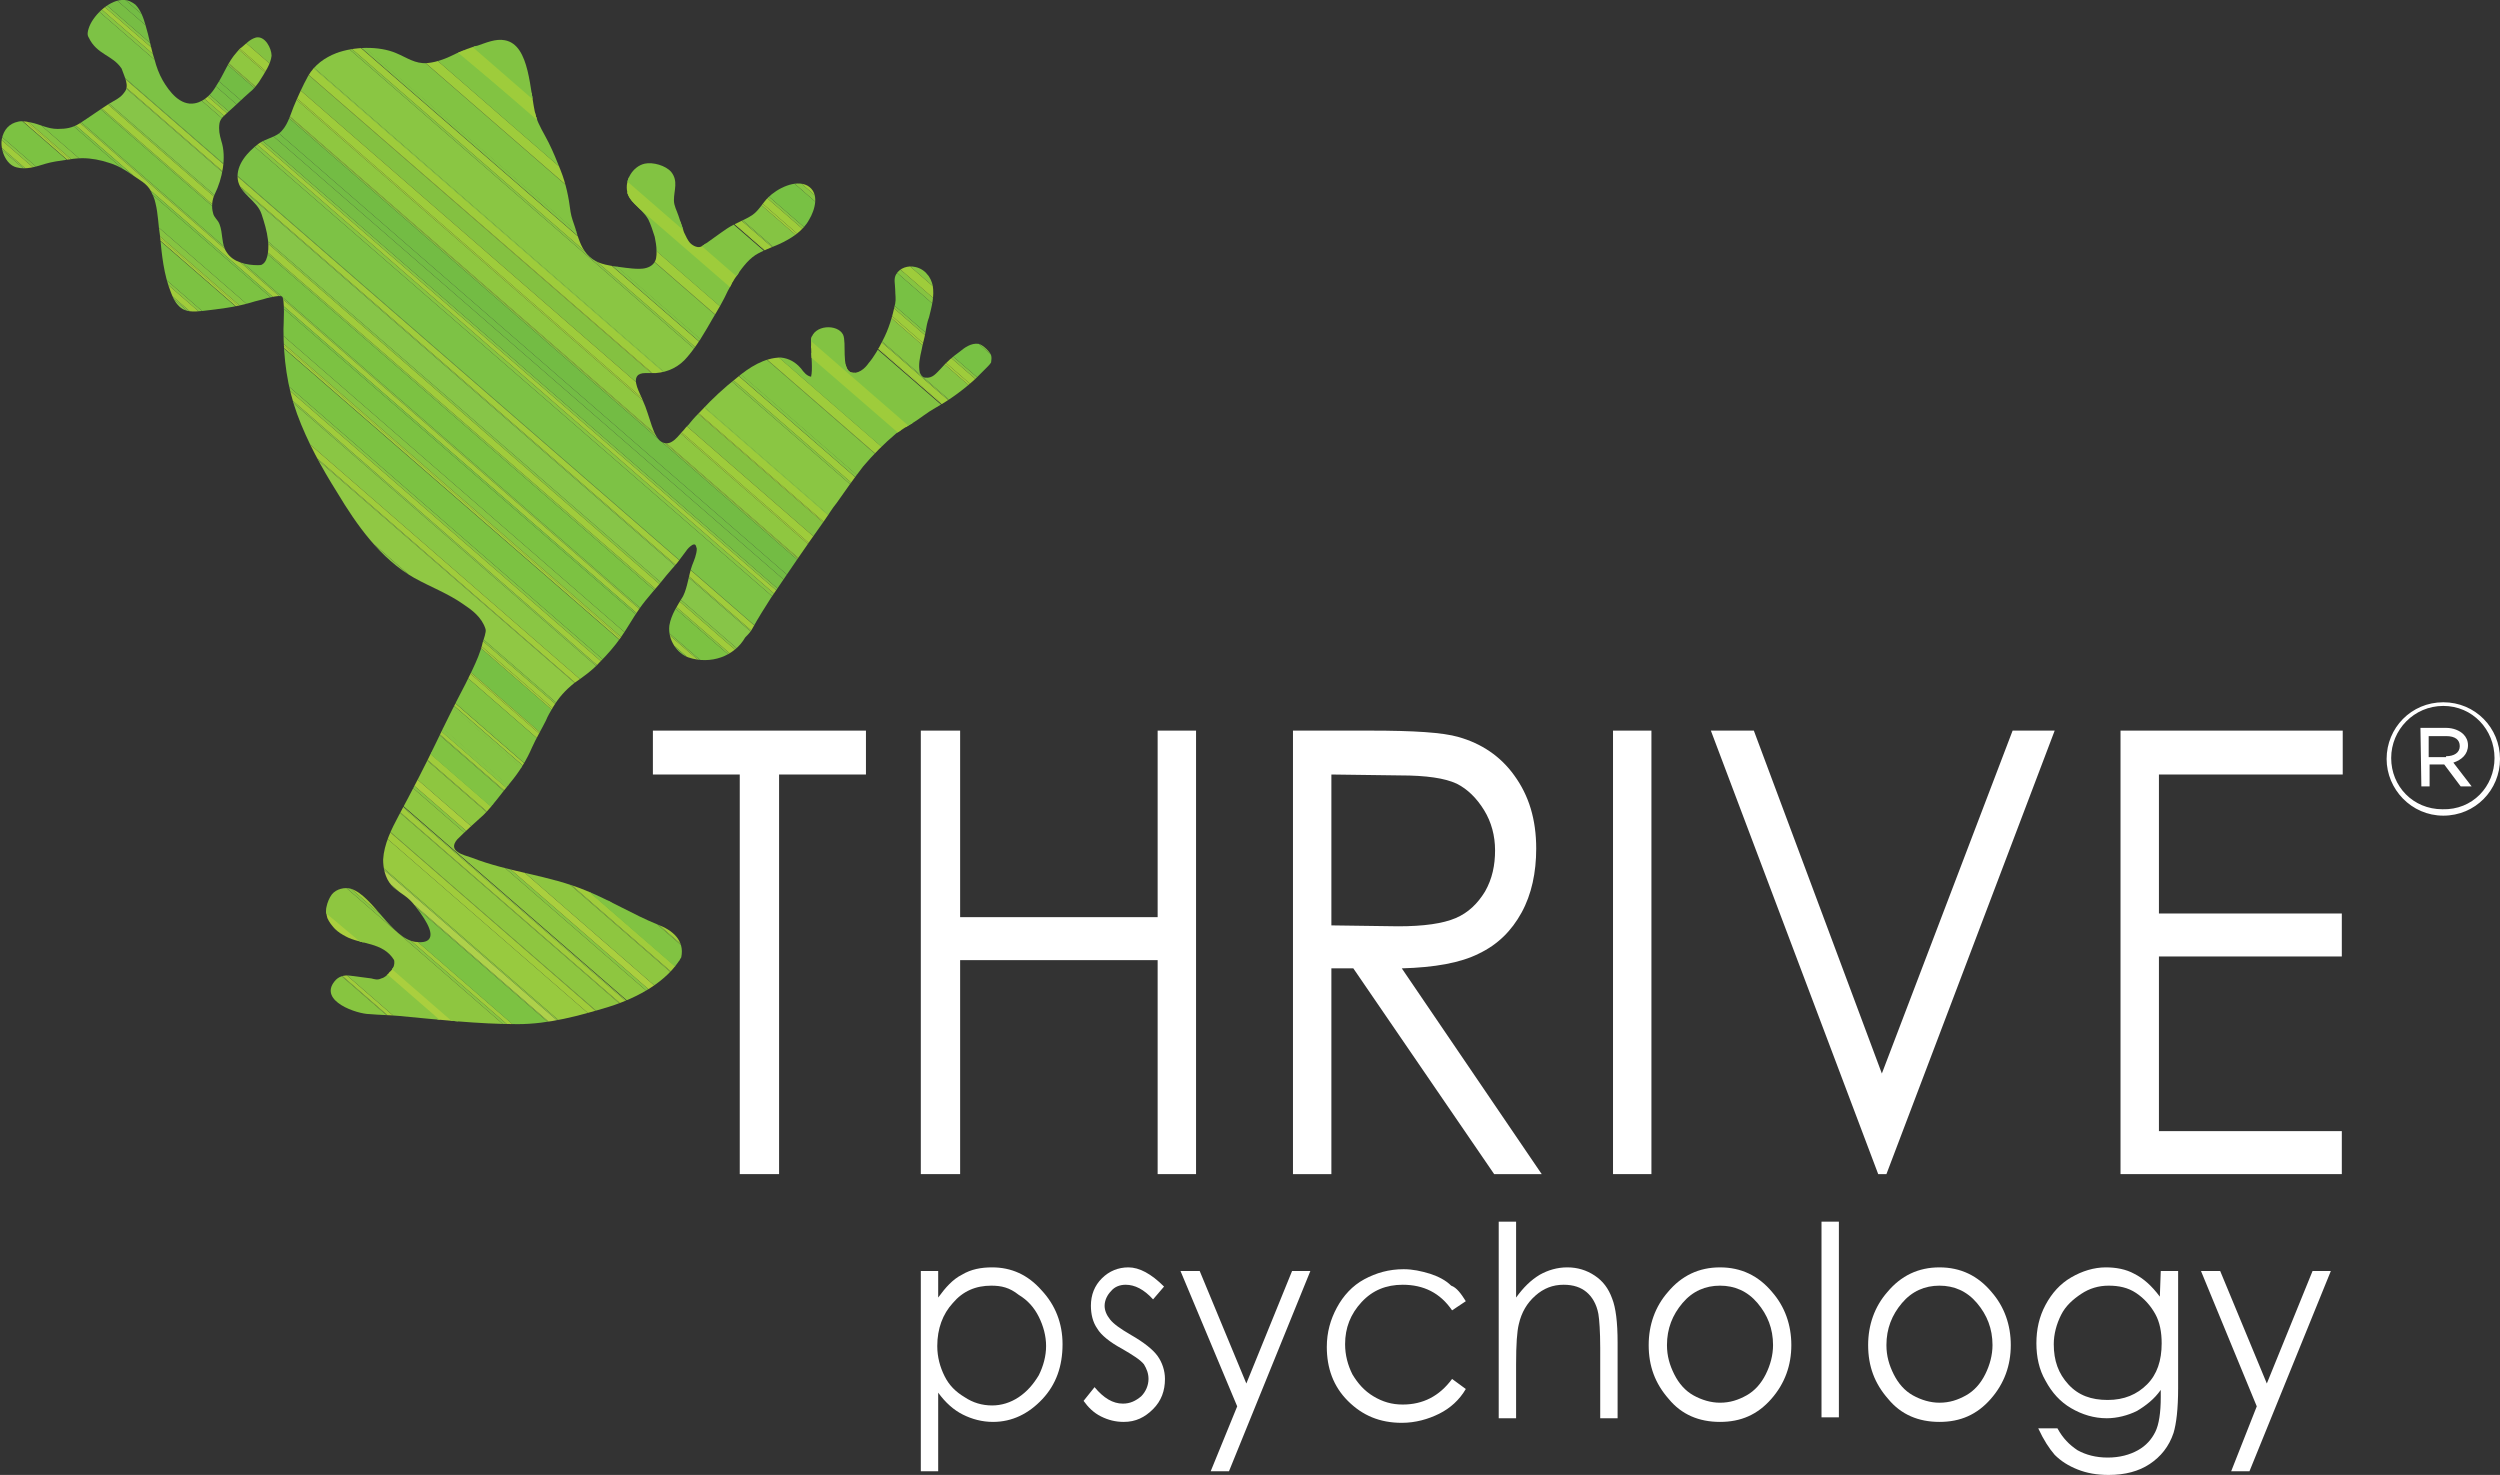 <?xml version="1.0" encoding="utf-8"?>
<!-- Generator: Adobe Illustrator 27.9.0, SVG Export Plug-In . SVG Version: 6.00 Build 0)  -->
<svg version="1.1" id="Layer_1" xmlns="http://www.w3.org/2000/svg" xmlns:xlink="http://www.w3.org/1999/xlink" x="0px" y="0px"
	 viewBox="0 0 273.4 161.3" style="enable-background:new 0 0 273.4 161.3;" xml:space="preserve">
<rect x="0" y="0" width="273.4" height="161.3" fill="#333333" stroke="none"/>
<style type="text/css">
	.st0{fill:#FFFFFF;}
	.st1{clip-path:url(#SVGID_00000151504307890077057170000016076982478135465911_);}
	.st2{fill:none;}
	.st3{fill:#86C441;}
	.st4{fill:#77BD44;}
	.st5{fill:#73BC44;}
	.st6{fill:#A0CC3B;}
	.st7{fill:#8FC740;}
	.st8{fill:#84C141;}
	.st9{fill:#9ECC3B;}
	.st10{fill:#8AC643;}
	.st11{fill:#82C342;}
	.st12{fill:#85C443;}
	.st13{fill:#78C144;}
	.st14{fill:#7DC245;}
	.st15{fill:#87C548;}
	.st16{fill:#7CC242;}
	.st17{fill:#8AC644;}
	.st18{fill:#90C844;}
	.st19{fill:#77C044;}
	.st20{fill:#AACF3E;}
	.st21{fill:#AED14A;}
	.st22{fill:#81C342;}
	.st23{fill:#8EC640;}
	.st24{fill:#98CA3F;}
	.st25{fill:#89C541;}
	.st26{fill:#87C540;}
</style>
<g id="Layer_5">
	<polygon class="st0" points="71.4,84.7 71.4,79.9 94.7,79.9 94.7,84.7 85.2,84.7 85.2,128.4 80.9,128.4 80.9,84.7 	"/>
	<polygon class="st0" points="100.7,79.9 105,79.9 105,100.3 126.6,100.3 126.6,79.9 130.8,79.9 130.8,128.4 126.6,128.4 126.6,105 
		105,105 105,128.4 100.7,128.4 	"/>
	<path class="st0" d="M141.4,79.9h8.5c4.7,0,7.9,0.2,9.6,0.7c2.5,0.7,4.6,2.1,6.1,4.2c1.6,2.2,2.4,4.8,2.4,8c0,2.6-0.5,5-1.6,7
		s-2.6,3.5-4.7,4.5c-2,1-4.8,1.5-8.4,1.6l15.3,22.5h-5.2L148,105.9h-2.4v22.5h-4.2L141.4,79.9L141.4,79.9z M145.6,84.7v16.5l7.3,0.1
		c2.8,0,4.9-0.3,6.3-0.9c1.4-0.6,2.4-1.6,3.2-2.9c0.8-1.4,1.1-2.9,1.1-4.5s-0.4-3.1-1.2-4.4s-1.8-2.3-3-2.9
		c-1.3-0.6-3.3-0.9-6.2-0.9L145.6,84.7L145.6,84.7z"/>
	<rect x="176.4" y="79.9" class="st0" width="4.2" height="48.5"/>
	<polygon class="st0" points="187.1,79.9 191.8,79.9 205.8,117.4 220.1,79.9 224.7,79.9 206.3,128.4 205.4,128.4 	"/>
	<polygon class="st0" points="231.9,79.9 256.2,79.9 256.2,84.7 236.1,84.7 236.1,99.9 256.1,99.9 256.1,104.6 236.1,104.6 
		236.1,123.7 256.1,123.7 256.1,128.4 231.9,128.4 	"/>
	<path class="st0" d="M261,83L261,83c0-3.4,2.7-6.2,6.2-6.2s6.2,2.8,6.2,6.2l0,0c0,3.4-2.7,6.2-6.2,6.2S261,86.3,261,83 M272.8,82.9
		L272.8,82.9c0-3.1-2.4-5.7-5.6-5.7s-5.7,2.6-5.7,5.7l0,0c0,3.1,2.4,5.6,5.6,5.6C270.4,88.6,272.8,86,272.8,82.9 M264.7,79.6h2.8
		c0.8,0,1.5,0.3,1.9,0.7c0.3,0.3,0.5,0.7,0.5,1.2l0,0c0,1-0.7,1.6-1.6,1.9l2,2.6h-1.2l-1.8-2.4l0,0h-1.6V86h-0.9L264.7,79.6
		L264.7,79.6z M267.5,82.7c0.9,0,1.5-0.4,1.5-1.1l0,0c0-0.7-0.5-1.1-1.5-1.1h-1.9v2.3h1.9V82.7z"/>
	<path class="st0" d="M100.7,139h1.9v2.9c0.8-1.1,1.6-2,2.6-2.5c1-0.6,2.1-0.8,3.3-0.8c2.1,0,3.9,0.8,5.4,2.5
		c1.5,1.6,2.3,3.6,2.3,5.9c0,2.4-0.7,4.4-2.2,6s-3.3,2.5-5.4,2.5c-1.2,0-2.3-0.3-3.3-0.8s-1.9-1.3-2.7-2.4v8.6h-1.9
		C100.7,160.9,100.7,139,100.7,139z M108.4,140.6c-1.7,0-3.1,0.6-4.2,1.9c-1.1,1.2-1.7,2.8-1.7,4.7c0,1.2,0.3,2.3,0.8,3.3
		s1.2,1.7,2.2,2.3c0.9,0.6,1.9,0.9,3,0.9c1,0,2-0.3,2.9-0.9c0.9-0.6,1.6-1.4,2.2-2.4c0.5-1,0.8-2.1,0.8-3.2c0-1.1-0.3-2.2-0.8-3.2
		s-1.2-1.8-2.2-2.4C110.4,140.8,109.5,140.6,108.4,140.6"/>
	<path class="st0" d="M127.3,140.7l-1.2,1.4c-1-1.1-2-1.6-3-1.6c-0.6,0-1.2,0.2-1.6,0.7c-0.4,0.4-0.7,1-0.7,1.6c0,0.5,0.2,1,0.6,1.5
		s1.1,1,2.3,1.7c1.4,0.8,2.4,1.6,2.9,2.3s0.8,1.6,0.8,2.5c0,1.3-0.4,2.4-1.3,3.3c-0.9,0.9-1.9,1.4-3.2,1.4c-0.9,0-1.7-0.2-2.5-0.6
		c-0.8-0.4-1.4-1-1.9-1.7l1.2-1.5c1,1.2,2,1.8,3.1,1.8c0.8,0,1.4-0.3,2-0.8c0.5-0.5,0.8-1.2,0.8-1.9c0-0.6-0.2-1.1-0.5-1.6
		c-0.4-0.5-1.2-1-2.4-1.7c-1.3-0.7-2.3-1.5-2.7-2.2c-0.5-0.7-0.7-1.6-0.7-2.5c0-1.2,0.4-2.2,1.2-3c0.8-0.8,1.8-1.2,2.9-1.2
		C124.6,138.6,125.9,139.3,127.3,140.7"/>
	<polygon class="st0" points="129.1,139 131.2,139 136.3,151.3 141.3,139 143.3,139 134.4,160.9 132.4,160.9 135.3,153.8 	"/>
	<path class="st0" d="M160.3,142.3l-1.5,1c-1.3-1.9-3.1-2.8-5.4-2.8c-1.8,0-3.3,0.6-4.5,1.9c-1.2,1.3-1.8,2.8-1.8,4.6
		c0,1.2,0.3,2.3,0.8,3.3c0.6,1,1.3,1.8,2.3,2.4c1,0.6,2,0.9,3.2,0.9c2.2,0,4-0.9,5.4-2.8l1.5,1.1c-0.7,1.2-1.7,2.1-2.9,2.7
		c-1.2,0.6-2.6,1-4.1,1c-2.4,0-4.3-0.8-5.9-2.4c-1.6-1.6-2.3-3.6-2.3-5.9c0-1.6,0.4-3,1.1-4.3c0.7-1.3,1.7-2.4,3-3.1
		c1.3-0.7,2.7-1.1,4.3-1.1c1,0,1.9,0.2,2.9,0.5c0.9,0.3,1.7,0.7,2.3,1.3C159.3,140.8,159.8,141.5,160.3,142.3"/>
	<path class="st0" d="M163.9,133.6h1.9v8.3c0.8-1.1,1.6-1.9,2.6-2.5c0.9-0.5,1.9-0.8,3-0.8s2.1,0.3,3,0.9c0.9,0.6,1.5,1.4,1.9,2.5
		c0.4,1,0.6,2.6,0.6,4.8v8.3H175v-7.7c0-1.8-0.1-3.1-0.2-3.7c-0.2-1.1-0.7-1.9-1.3-2.4s-1.4-0.8-2.5-0.8c-1.2,0-2.2,0.4-3.1,1.2
		c-0.9,0.8-1.5,1.8-1.8,3.1c-0.2,0.8-0.3,2.2-0.3,4.4v5.9h-1.9V133.6z"/>
	<path class="st0" d="M188.1,138.6c2.3,0,4.2,0.9,5.7,2.7c1.4,1.6,2.1,3.6,2.1,5.8s-0.7,4.2-2.2,5.9s-3.3,2.5-5.6,2.5
		s-4.2-0.8-5.6-2.5c-1.5-1.7-2.2-3.6-2.2-5.9c0-2.2,0.7-4.2,2.1-5.8C183.9,139.5,185.8,138.6,188.1,138.6 M188.1,140.6
		c-1.6,0-3,0.6-4.1,1.9c-1.1,1.3-1.7,2.8-1.7,4.6c0,1.2,0.3,2.2,0.8,3.2s1.2,1.8,2.1,2.3c0.9,0.5,1.9,0.8,2.9,0.8
		c1.1,0,2-0.3,2.9-0.8s1.6-1.3,2.1-2.3s0.8-2.1,0.8-3.2c0-1.8-0.6-3.3-1.7-4.6C191.1,141.2,189.7,140.6,188.1,140.6"/>
	<rect x="199.2" y="133.6" class="st0" width="1.9" height="21.4"/>
	<path class="st0" d="M212.1,138.6c2.3,0,4.2,0.9,5.7,2.7c1.4,1.6,2.1,3.6,2.1,5.8s-0.7,4.2-2.2,5.9s-3.3,2.5-5.6,2.5
		s-4.2-0.8-5.6-2.5c-1.5-1.7-2.2-3.6-2.2-5.9c0-2.2,0.7-4.2,2.1-5.8C207.9,139.5,209.8,138.6,212.1,138.6 M212.1,140.6
		c-1.6,0-3,0.6-4.1,1.9c-1.1,1.3-1.7,2.8-1.7,4.6c0,1.2,0.3,2.2,0.8,3.2s1.2,1.8,2.1,2.3c0.9,0.5,1.9,0.8,2.9,0.8
		c1.1,0,2-0.3,2.9-0.8s1.6-1.3,2.1-2.3s0.8-2.1,0.8-3.2c0-1.8-0.6-3.3-1.7-4.6C215.1,141.2,213.7,140.6,212.1,140.6"/>
	<path class="st0" d="M236.3,139h1.9v12.8c0,2.3-0.2,3.9-0.5,4.9c-0.5,1.5-1.4,2.6-2.6,3.4c-1.2,0.8-2.7,1.2-4.5,1.2
		c-1.3,0-2.4-0.2-3.4-0.6c-1-0.4-1.8-0.9-2.5-1.6c-0.6-0.7-1.2-1.6-1.8-2.9h2.1c0.6,1.1,1.3,1.8,2.2,2.4c0.9,0.5,2,0.8,3.3,0.8
		s2.4-0.3,3.3-0.8c0.9-0.5,1.5-1.2,1.9-2s0.6-2.1,0.6-3.8V152c-0.7,1-1.6,1.7-2.6,2.3c-1,0.5-2.2,0.8-3.3,0.8
		c-1.4,0-2.7-0.4-3.9-1.1c-1.2-0.7-2.1-1.7-2.8-3c-0.7-1.2-1-2.6-1-4.1s0.3-2.9,1-4.2s1.6-2.3,2.8-3s2.5-1.1,3.8-1.1
		c1.1,0,2.2,0.2,3.1,0.7c1,0.5,1.9,1.3,2.8,2.5L236.3,139L236.3,139z M230.6,140.6c-1.1,0-2.1,0.3-3,0.9c-0.9,0.6-1.7,1.3-2.2,2.3
		s-0.8,2.1-0.8,3.2c0,1.8,0.5,3.2,1.6,4.4s2.5,1.7,4.3,1.7s3.2-0.6,4.3-1.7c1.1-1.1,1.6-2.6,1.6-4.5c0-1.2-0.2-2.3-0.7-3.2
		s-1.2-1.7-2.1-2.3C232.7,140.8,231.7,140.6,230.6,140.6"/>
	<polygon class="st0" points="240.7,139 242.8,139 247.9,151.3 252.9,139 254.9,139 246,160.9 244,160.9 246.8,153.8 	"/>
</g>
<g id="Layer_3">
	<g>
		<g>
			<g>
				<defs>
					<path id="SVGID_1_" d="M108.4,38.9c-0.1-0.4-0.9-1.2-1.4-1.3c-0.8-0.1-1.5,0.4-2.1,0.9c-0.7,0.5-1.4,1.1-2,1.8
						c-0.5,0.5-0.9,1.1-1.7,1c-0.2,0-0.3-0.1-0.4-0.2c-0.1-0.1-0.1-0.2-0.2-0.3c-0.2-0.9,0-1.7,0.2-2.6c0.1-0.6,0.3-1.2,0.4-1.8
						s0.2-1.2,0.4-1.7c0.3-1.2,0.6-2.3,0.4-3.5c-0.1-0.4-0.3-0.9-0.6-1.2c-0.3-0.4-0.8-0.7-1.3-0.8C99.3,29,98.4,29.3,98,30
						c-0.3,0.5-0.1,1.1-0.1,1.7c0,0.5,0.1,1,0,1.5c-0.3,1.4-0.7,2.8-1.4,4.1c-0.4,0.8-0.9,1.7-1.5,2.4c-0.4,0.6-1.2,1.3-2,1
						c-1-0.5-0.4-3.2-0.8-4.1c-0.6-1.2-3.2-1.1-3.5,0.5c0,0.2,0,0.4,0,0.7c0,1,0.2,2.6,0,3.4c-0.5-0.1-0.8-0.5-1.1-0.9
						c-0.6-0.7-1.3-1.1-2.2-1.2c-1.8,0-3.5,1.1-4.8,2.2c-1.4,1.1-2.7,2.3-3.9,3.6c-0.4,0.4-0.8,0.8-1.2,1.3
						c-0.2,0.3-0.5,0.5-0.7,0.8c-0.6,0.6-1.3,1.8-2.3,1.4c-1.1-0.4-1.4-2.9-2.2-4.6C70,43,69.1,41.6,69.8,41
						c0.3-0.2,0.6-0.2,0.9-0.2s0.7,0,1,0c1.4-0.1,2.6-0.7,3.5-1.8c1.1-1.3,1.9-2.7,2.7-4.1c0.6-1,1.2-2,1.7-3.1
						c0.3-0.5,0.5-1,0.8-1.4c0.6-0.9,1.3-1.9,2.2-2.5c0.8-0.5,1.7-0.8,2.6-1.2c1.3-0.6,2.6-1.4,3.3-2.7c0.6-1,1.2-2.9-0.2-3.7
						C87,19.6,85,20.6,84,21.6c-0.6,0.6-1,1.4-1.7,1.9c-0.9,0.6-1.9,0.9-2.8,1.5s-1.8,1.3-2.7,1.9c-0.4,0.3-1,0-1.3-0.3
						s-0.5-0.8-0.7-1.2c-0.2-0.6-0.4-1.2-0.6-1.8c-0.2-0.6-0.5-1.1-0.5-1.7c0-1.1,0.5-2.1-0.3-3.1c-0.6-0.7-2-1.1-2.9-0.9
						c-1.3,0.3-2.2,1.8-1.9,3.1c0.1,0.5,0.4,0.9,0.8,1.3c0.5,0.5,1.1,1,1.5,1.7c0.3,0.6,0.5,1.3,0.7,1.9c0.1,0.5,0.2,1,0.2,1.6
						c0,0.5,0,1-0.4,1.4s-1,0.5-1.5,0.5c-1,0-2-0.2-2.9-0.3c-1.1-0.2-2-0.4-2.8-1.3c-0.7-0.8-1-1.9-1.3-2.9
						c-0.2-0.6-0.4-1.1-0.5-1.7c-0.2-1.6-0.5-3.1-1.1-4.6c-0.4-1-0.8-2-1.3-3s-1.1-1.9-1.4-2.9C57.9,10,58,4.9,55.2,4.4
						c-1-0.2-2.1,0.3-3,0.6c-0.8,0.2-1.5,0.5-2.2,0.8c-1,0.5-2.1,1-3.3,1.1c-1.3,0.1-2.2-0.6-3.4-1.1c-1.9-0.8-4.6-0.7-6.5,0
						c-1.3,0.5-2.4,1.3-3.1,2.5c-0.6,1.1-1.1,2.2-1.6,3.4c-0.4,1-0.7,2.2-1.6,2.9c-0.7,0.5-1.5,0.6-2.2,1.1
						c-1.2,0.9-2.5,2.3-2.3,3.9s2.1,2.3,2.6,3.8c0.3,0.9,0.6,1.9,0.7,2.8c0.1,0.7,0.1,2.3-0.6,2.7C28.6,29,28.4,29,28.2,29
						c-1.2,0-2.7-0.3-3.4-1.4c-0.6-0.8-0.4-2.1-0.8-3.1c-0.2-0.5-0.6-0.7-0.7-1.2c-0.2-0.7-0.1-1.5,0.2-2.1c0.8-1.6,1.3-4,0.7-5.8
						c-0.2-0.7-0.3-1.2-0.2-1.9c0.1-0.6,0.6-0.9,1-1.3c0.8-0.7,1.5-1.4,2.3-2.1c0.4-0.3,0.7-0.7,1-1.1c0.7-1.1,1.3-2,1.4-2.9
						c0-0.8-0.7-2.2-1.7-2c-0.7,0.2-1.1,0.7-1.6,1.1c-0.2,0.1-0.3,0.3-0.5,0.5c-1,1.1-1.4,2.4-2.2,3.6c-0.5,0.9-1.3,1.8-2.4,2
						c-1.6,0.3-2.8-1.3-3.5-2.5c-0.4-0.7-0.7-1.5-0.9-2.3c-0.4-1.2-0.6-2.5-1-3.8c-0.2-0.7-0.5-1.6-1.1-2.2C14.4,0.2,14,0,13.6,0
						h-0.3c-1.5,0.1-3.2,1.8-3.6,3.1c-0.1,0.3-0.2,0.7,0,1C10.6,6,12.3,6,13.3,7.5c0.3,0.9,0.9,1.9,0.3,2.6
						c-0.4,0.6-1.1,0.9-1.6,1.2c-1.1,0.7-2.2,1.5-3.3,2.2c-0.8,0.5-1.5,0.6-2.4,0.6c-1.1,0-1.9-0.5-2.9-0.7c-0.5-0.1-1-0.2-1.4-0.1
						c-1,0.2-1.6,0.9-1.8,1.9C0,16.3,0.6,18,1.8,18.3C2.9,18.6,4,18.2,5,17.9c0.7-0.2,1.4-0.3,2.1-0.4c0.6-0.1,1.3-0.2,1.9-0.2
						c1,0,2,0.2,2.9,0.5c1.4,0.4,2.5,1.3,3.7,2.1c0.4,0.3,0.7,0.6,0.9,1s0.4,0.8,0.5,1.3c0.3,1.2,0.3,2.4,0.5,3.6
						c0.2,2.1,0.4,4.2,1.2,6.2c0.2,0.5,0.4,1,0.8,1.4c0.7,0.8,1.7,0.7,2.7,0.6c1.7-0.2,3.5-0.4,5.2-0.9c0.6-0.2,1.2-0.3,1.8-0.5
						c0.5-0.1,1.2-0.3,1.6-0.2S31,35.6,31,36c0,3.2,0.4,6.3,1.5,9.3c1.1,3,2.7,5.9,4.4,8.6c2.1,3.5,4.7,7.2,8.4,9.3
						c1.8,1,3.7,1.7,5.4,2.9c0.9,0.6,2,1.4,2.4,2.7c0.1,0.3-0.2,1.1-0.3,1.4c-0.1,0.5-0.3,1.1-0.5,1.6c-0.4,1-0.9,2-1.4,3
						c-1.1,2.1-2.2,4.3-3.2,6.4c-1.3,2.7-2.7,5.4-4.1,8c-0.8,1.5-1.6,3.1-1.7,4.8c0,0.9,0.2,2,0.9,2.8c0.5,0.6,1.4,1,2.1,1.7
						c0.6,0.6,1.5,1.9,1.8,2.5c0.9,1.7,0.1,2.2-1.3,2c-2.6-0.4-4.6-5-7-5.8c-0.7-0.2-1.6,0-2.1,0.6c-0.3,0.4-0.5,0.9-0.6,1.4
						c-0.1,0.4,0,0.8,0.1,1.2c0.4,0.9,1.2,1.6,2,2c1.6,0.9,4.1,0.6,5.3,2.6c0.1,0.5-0.1,1-0.5,1.3c-0.2,0.3-0.5,0.6-0.9,0.7
						c-0.4,0.2-0.7,0.1-1.1,0c-0.7-0.1-1.6-0.2-2.3-0.3c-0.7-0.1-1.3,0.1-1.7,0.6c-1.8,2.2,2.5,3.6,3.8,3.6c1.1,0.1,2.1,0.1,3.2,0.2
						c4.3,0.4,8.7,0.9,13,0.9c3.4,0,6.7-0.9,10-1.9c3.2-1,6.4-2.8,7.9-5.4c0.4-1.9-1-3-2.6-3.6c-2.7-1.1-5.1-2.6-7.8-3.7
						c-4.1-1.7-8.4-2-12.5-3.6c-0.9-0.3-2.7-0.7-1.6-2c0.9-0.9,1.9-1.8,2.9-2.7c1-1,1.9-2.3,2.9-3.5s1.8-2.5,2.4-3.9
						c0.4-0.9,1-1.9,1.5-2.9c0.2-0.5,0.5-1,0.8-1.5c0.6-1,1.3-1.8,2.3-2.6c1-0.7,2-1.4,2.8-2.3c0.8-0.8,1.6-1.7,2.3-2.7
						c0.7-1,1.3-2.1,2-3.1c0.9-1.3,2-2.4,3-3.7c0.4-0.5,0.8-0.9,1.2-1.4c0.3-0.4,0.6-0.8,0.9-1.2c0.2-0.3,0.4-0.5,0.7-0.7
						c0.4-0.2,0.4,0.1,0.5,0.4c0,0.6-0.3,1.3-0.5,1.8c-0.4,1.1-0.5,2.4-1,3.4c-0.6,1-1.3,2-1.5,3.2c-0.2,1.6,0.9,3.1,2.1,3.5
						c2.4,0.8,5-0.1,6.2-2.2c0.3-0.3,0.6-0.6,0.8-1c0.6-1.1,1.3-2.2,2-3.3c1.9-2.8,3.8-5.6,5.8-8.4c0.5-0.7,0.9-1.4,1.4-2
						c0.9-1.3,1.9-2.7,2.9-4c1.1-1.3,2.3-2.5,3.6-3.6c0.6-0.4,1.2-0.8,1.9-1.2c0.8-0.5,1.5-1.1,2.4-1.6c1.6-0.9,3.1-2,4.4-3.2
						c0.4-0.4,0.8-0.8,1.2-1.2c0.2-0.2,0.4-0.4,0.5-0.6C108.3,39.9,108.5,39.3,108.4,38.9z"/>
				</defs>
				<clipPath id="SVGID_00000131348246508177102950000005440342937224955572_">
					<use xlink:href="#SVGID_1_"  style="overflow:visible;"/>
				</clipPath>
				<g style="clip-path:url(#SVGID_00000131348246508177102950000005440342937224955572_);">
					<polygon class="st2" points="84.6,136.8 84.6,136.8 108.4,157.5 					"/>
					<polygon class="st3" points="1.2,6.9 112.4,103.5 112.5,103.4 1.3,6.8 					"/>
					<polygon class="st3" points="17.5,-12.6 114.9,72 112.2,75.1 126.1,87.1 128.8,83.8 17.7,-12.7 					"/>
					<polygon class="st3" points="2.9,4.9 114.1,101.5 114.2,101.3 3,4.8 					"/>
					<polygon class="st3" points="123.3,67.2 128.2,71.5 127.5,72.2 121.7,67.2 119.9,69.3 21,-16.7 21,-16.7 122,71.1 121.4,71.9 
						20.3,-15.9 20.3,-15.9 120.4,71.1 118.4,73.4 129.5,83.1 137.1,74 125.9,64.2 					"/>
					<polygon class="st3" points="11.1,-4.9 122.3,91.7 122.4,91.6 11.2,-5 					"/>
					<polygon class="st3" points="11.3,-5.1 11.3,-5.1 21.3,3.7 					"/>
					<polygon class="st3" points="3.5,4.2 114.6,100.8 114.8,100.6 3.6,4.1 					"/>
					<polygon class="st3" points="-11.3,24.6 -12.6,23.4 -14.1,25.3 -12.9,26.4 					"/>
					<polygon class="st3" points="8.5,-1.8 119.7,94.8 119.8,94.6 8.7,-2 					"/>
					<polygon class="st3" points="-7.7,17.6 103.5,114.1 103.6,114 -7.6,17.4 					"/>
					<polygon class="st3" points="8,-1.2 119.2,95.4 119.4,95.1 8.2,-1.5 					"/>
					<polygon class="st3" points="-1.1,9.7 110.1,106.3 110.5,105.8 -0.7,9.2 					"/>
					<polygon class="st3" points="103.5,104.8 -3.1,12.1 -3.3,12.3 107.8,108.9 109.8,106.6 105.3,102.6 					"/>
					<polygon class="st3" points="-29.2,43.3 -22.5,49.2 -20.2,46.6 84.1,137.3 84.3,137.1 -23.6,43.3 -23.4,43 84.6,136.8 
						84.6,136.8 -23.8,42.7 -22,40.6 86.3,134.7 86.3,134.6 -24.8,38 					"/>
					<polygon class="st3" points="-18.7,30.7 92.5,127.3 92.7,127.1 -18.5,30.5 					"/>
					<polygon class="st3" points="-28.5,54.2 -34.2,49.3 -40.3,56.6 72.6,151 75.3,147.9 -30.2,56.2 					"/>
					<polygon class="st3" points="-20,32.6 -20.2,32.5 -24.3,37.5 86.8,134.1 86.9,134 -23,38.5 -21.3,36.5 -19.6,37.9 -19.1,37.3 
						89.1,131.4 89.1,131.3 -20.6,36 -19.1,34.3 90.6,129.6 90.6,129.5 -20.4,33.1 					"/>
					<polygon class="st3" points="28.9,-26.1 140,70.4 140.2,70.2 29,-26.3 					"/>
					<polygon class="st3" points="145.6,63.7 32.7,-30.7 31.8,-29.7 143,66.9 					"/>
					<polygon class="st3" points="31.2,-28.9 30.9,-28.6 142,68 142.4,67.6 					"/>
					<polygon class="st3" points="-34,49 77.2,145.6 77.2,145.6 -29.6,52.8 -27.5,50.4 79.2,143.1 79.3,143.1 -28.1,49.8 
						-27.8,49.5 -23.9,52.9 -22,50.6 81.4,140.5 81.5,140.5 -29.7,43.9 					"/>
					<polygon class="st3" points="-3.2,26.9 -10.3,20.7 -12.1,22.9 -5,29.1 					"/>
					<polygon class="st3" points="5.2,2.2 116.3,98.8 116.4,98.7 5.2,2.1 					"/>
					<polygon class="st3" points="-16.1,27.6 -14.4,29.1 -12.9,27.4 96.5,122.5 96.5,122.4 -14.6,25.8 					"/>
					<polygon class="st3" points="-18,29.9 93.1,126.5 93.1,126.5 -15.6,32 -14.1,30.3 94.6,124.8 94.6,124.7 -16.5,28.1 					"/>
					<polygon class="st4" points="119.8,94.6 137,109.6 137.8,108.6 120.6,93.7 					"/>
					<polygon class="st4" points="1.3,-10 1.7,-10.4 1.7,-10.4 0.5,-9.1 8.7,-2 9.4,-2.9 					"/>
					<polygon class="st4" points="9.4,-2.9 8.7,-2 119.8,94.6 120.6,93.7 					"/>
					<polygon class="st5" points="138.2,108.2 137.8,108.6 137.8,108.7 139.6,106.7 122.3,91.7 121,93.2 					"/>
					<polygon class="st5" points="11.1,-4.9 3,-12 1.7,-10.4 9.8,-3.4 					"/>
					<polygon class="st5" points="9.8,-3.4 121,93.2 122.3,91.7 11.1,-4.9 					"/>
					<polygon class="st5" points="121,93.2 120.6,93.7 137.8,108.6 138.2,108.2 					"/>
					<polygon class="st5" points="9.4,-2.9 9.8,-3.4 1.7,-10.4 1.3,-10 					"/>
					<polygon class="st5" points="120.6,93.7 121,93.2 9.8,-3.4 9.4,-2.9 					"/>
					<polygon class="st6" points="136.7,110.2 137,109.8 119.7,94.8 119.4,95.1 					"/>
					<polygon class="st6" points="0.5,-8.8 0.2,-8.4 8.2,-1.5 8.5,-1.8 					"/>
					<polygon class="st6" points="8.2,-1.5 119.4,95.1 119.7,94.8 8.5,-1.8 					"/>
					<polygon class="st6" points="3.3,-12 3.2,-11.9 11.2,-5 11.3,-5.1 					"/>
					<polygon class="st6" points="122.4,91.6 139.8,106.7 139.8,106.6 122.4,91.5 					"/>
					<polygon class="st6" points="21.3,3.7 11.3,-5.1 11.2,-5 122.4,91.6 122.4,91.5 					"/>
					<polygon class="st6" points="-4.1,-6.8 -4.5,-6.3 5.2,2.1 5.6,1.6 					"/>
					<polygon class="st6" points="116.8,98.2 116.4,98.7 132,112.4 132.5,111.8 120.1,101 120,101.1 					"/>
					<polygon class="st6" points="5.6,1.6 5.2,2.1 116.4,98.7 116.8,98.2 					"/>
					<polygon class="st6" points="129.4,114.5 129.8,114 114.6,100.8 114.2,101.3 					"/>
					<polygon class="st6" points="-6.7,-4.6 -7.2,-4.1 3,4.8 3.5,4.2 					"/>
					<polygon class="st6" points="3,4.8 114.2,101.3 114.6,100.8 3.5,4.2 					"/>
					<polygon class="st6" points="113.6,114.7 113.5,114.8 120.6,121 121.1,120.5 107.8,108.9 107.5,109.4 					"/>
					<polygon class="st6" points="-3.3,12.3 -15.4,1.8 -15.8,2.3 -3.7,12.8 					"/>
					<polygon class="st6" points="-3.7,12.8 107.5,109.4 107.8,108.9 -3.3,12.3 					"/>
					<polygon class="st7" points="122.4,91.5 139.8,106.6 139.8,106.6 140.1,106.8 141.3,105.4 123.6,90.1 					"/>
					<polygon class="st7" points="6.2,-11.9 6.3,-12 4.8,-13.3 3.5,-11.8 11.3,-5.1 12.4,-6.5 					"/>
					<polygon class="st7" points="122.4,91.5 123.6,90.1 12.4,-6.5 11.3,-5.1 21.3,3.7 					"/>
					<rect x="131.1" y="87.5" class="st7" width="0" height="23.1"/>
					<polygon class="st7" points="122.4,91.5 122.4,91.5 21.3,3.7 					"/>
					<polygon class="st8" points="13.1,-7.3 14.3,-8.7 9.1,-13.2 9.1,-13.3 7.5,-14.7 6.2,-13.3 6.9,-12.7 6.9,-12.7 					"/>
					<polygon class="st8" points="124.2,89.3 142.7,105.4 144,104 125.4,87.9 					"/>
					<polygon class="st8" points="13.1,-7.3 124.2,89.3 125.4,87.9 14.3,-8.7 					"/>
					<polygon class="st9" points="124.2,89.3 123.7,90 141.3,105.4 141.3,105.4 142.8,106.7 143.4,106 142.7,105.4 142.7,105.4 
											"/>
					<polygon class="st9" points="13.1,-7.3 6.9,-12.7 6.3,-12 12.5,-6.6 					"/>
					<polygon class="st9" points="12.5,-6.6 123.7,90 124.2,89.3 13.1,-7.3 					"/>
					
						<rect x="132.4" y="86" transform="matrix(0.641 -0.767 0.767 0.641 -27.457 136.688)" class="st9" width="0.1" height="23.4"/>
					
						<rect x="9.3" y="-13.4" transform="matrix(0.641 -0.767 0.767 0.641 10.482 3.806)" class="st9" width="0.1" height="8.2"/>
					<polygon class="st9" points="12.4,-6.5 123.6,90.1 123.7,90 12.5,-6.6 					"/>
					<rect x="10" y="-14.1" class="st9" width="0" height="8.2"/>
					<rect x="133.5" y="85.1" class="st9" width="0" height="24.5"/>
					<rect x="68.7" y="-32.6" class="st9" width="0" height="147.2"/>
					<polygon class="st9" points="14.9,-9.4 9.7,-13.9 9.1,-13.3 14.3,-8.7 					"/>
					<polygon class="st9" points="144,103.9 144,104 145.6,105.4 146.3,104.7 126.1,87.1 125.5,87.8 					"/>
					<polygon class="st9" points="112.2,75.1 14.9,-9.4 14.3,-8.7 125.5,87.8 126.1,87.1 					"/>
					
						<rect x="134.6" y="83.6" transform="matrix(0.642 -0.767 0.767 0.642 -25.285 137.625)" class="st9" width="0.1" height="24.5"/>
					
						<rect x="11.7" y="-14.5" transform="matrix(0.641 -0.767 0.767 0.641 12.661 5.036)" class="st9" width="0.1" height="6.9"/>
					<polygon class="st9" points="125.4,87.9 125.5,87.8 14.3,-8.7 14.3,-8.7 					"/>
					<polygon class="st9" points="14.7,-16.2 14.3,-15.7 17.7,-12.7 18.1,-13.3 					"/>
					<polygon class="st9" points="150.8,102.9 151.5,102.2 129.5,83.1 128.8,83.8 					"/>
					<polygon class="st9" points="118.2,73.6 18.1,-13.3 17.7,-12.7 128.8,83.8 129.5,83.1 118.4,73.4 					"/>
					<polygon class="st10" points="14.9,-9.5 17.5,-12.6 -21.7,-46.6 -24.4,-43.5 9.7,-13.9 9.7,-14 					"/>
					<polygon class="st10" points="112.2,75.1 114.9,72 17.5,-12.6 14.9,-9.5 					"/>
					
						<rect x="12.3" y="-15.2" transform="matrix(0.656 -0.755 0.755 0.656 13.086 5.268)" class="st10" width="0.1" height="6.9"/>
					
						<rect x="63.5" y="-31.6" transform="matrix(0.656 -0.755 0.755 0.656 -2.928 59.284)" class="st10" width="0.1" height="128.9"/>
					<polygon class="st11" points="18.3,-13.5 20.3,-15.9 -16.2,-47.5 -18.4,-45 14.7,-16.2 14.9,-16.4 					"/>
					<polygon class="st11" points="118.4,73.4 120.4,71.1 20.3,-15.9 18.3,-13.5 					"/>
					
						<rect x="16.4" y="-17.1" transform="matrix(0.656 -0.755 0.755 0.656 16.916 7.399)" class="st11" width="0.3" height="4.5"/>
					
						<rect x="68.1" y="-36.2" transform="matrix(0.656 -0.755 0.755 0.656 0.81 61.845)" class="st11" width="0.3" height="132.5"/>
					<polygon class="st9" points="-14.5,-47.5 -15.2,-46.8 20.3,-15.9 21,-16.7 					"/>
					<polygon class="st9" points="122,71.1 21,-16.7 20.3,-15.9 121.4,71.9 					"/>
					<polygon class="st11" points="-9,-46.4 -8.9,-46.5 -14.7,-51.6 -16.6,-49.4 21,-16.7 22.7,-18.8 					"/>
					<polygon class="st11" points="121.7,67.2 22.7,-18.8 21,-16.7 119.9,69.3 					"/>
					<polygon class="st9" points="23.3,-19.4 -8.5,-47 -8.9,-46.5 22.8,-18.9 					"/>
					<polygon class="st9" points="23.5,-19.8 22,-18.7 121.5,67.5 122,67.2 127.8,72.2 128.5,71.5 123.6,67.2 123.8,67 					"/>
					
						<rect x="6.8" y="-53.7" transform="matrix(0.641 -0.767 0.767 0.641 27.517 -6.396)" class="st9" width="0.2" height="42.1"/>
					
						<rect x="72.2" y="-41.4" transform="matrix(0.641 -0.767 0.767 0.641 7.406 64.144)" class="st9" width="0.2" height="131.1"/>
					<polygon class="st11" points="23.4,-19.6 25.9,-22.6 7.1,-39 7.2,-39.1 -10.6,-54.5 -13.4,-51.3 -8.5,-47 -8.4,-47.2 					"/>
					<polygon class="st11" points="23.4,-19.6 123.3,67.2 125.9,64.2 25.9,-22.6 					"/>
					
						<rect x="7.3" y="-54.4" transform="matrix(0.656 -0.755 0.755 0.656 27.702 -5.915)" class="st11" width="0.2" height="42.1"/>
					
						<rect x="73.2" y="-42.3" transform="matrix(0.656 -0.755 0.755 0.656 7.241 63.519)" class="st11" width="0.2" height="132.3"/>
					<polygon class="st9" points="137.7,73.3 137.1,74 143.6,79.6 144.3,78.9 144.1,78.7 144,78.8 					"/>
					<polygon class="st9" points="26.5,-23.3 7.7,-39.7 7.2,-39.1 26,-22.7 					"/>
					<polygon class="st9" points="26.5,-23.3 26,-22.7 126,64.1 125.9,64.2 137.1,74 137.7,73.3 					"/>
					
						<rect x="16.5" y="-43.3" transform="matrix(0.642 -0.767 0.767 0.642 29.587 1.643)" class="st9" width="0.1" height="24.9"/>
					
						<rect x="75.9" y="-45.5" transform="matrix(0.656 -0.755 0.755 0.656 10.524 64.437)" class="st9" width="0.1" height="132.4"/>
					<polygon class="st12" points="26.6,-23.4 28.2,-25.4 11.5,-39.9 11.6,-40.1 9.4,-42.1 7.5,-39.9 7.7,-39.7 7.8,-39.7 					"/>
					<polygon class="st12" points="137.7,73.2 144.1,78.7 145.7,76.8 139.4,71.2 					"/>
					<polygon class="st12" points="26.6,-23.4 137.7,73.2 139.4,71.2 28.2,-25.4 					"/>
					
						<rect x="17.1" y="-44" transform="matrix(0.656 -0.755 0.755 0.656 29.729 2.083)" class="st12" width="0.1" height="24.9"/>
					
						<rect x="140.8" y="71.8" transform="matrix(0.656 -0.755 0.755 0.656 -8.913 132.469)" class="st12" width="0.1" height="8.4"/>
					<polygon class="st12" points="26.5,-23.3 137.7,73.3 137.7,73.2 26.6,-23.4 					"/>
					<polygon class="st9" points="28.9,-26.1 12.1,-40.7 11.6,-40.1 28.4,-25.5 					"/>
					<polygon class="st9" points="145.9,76.6 145.7,76.8 148,78.7 148.7,78 140,70.4 139.5,71 					"/>
					<polygon class="st9" points="28.4,-25.5 139.5,71 140,70.4 28.9,-26.1 					"/>
					
						<rect x="142.5" y="69.7" transform="matrix(0.641 -0.767 0.767 0.641 -5.637 135.922)" class="st9" width="0.2" height="8.5"/>
					
						<rect x="19.8" y="-43.8" transform="matrix(0.641 -0.767 0.767 0.641 32.207 3.554)" class="st9" width="0.2" height="22.2"/>
					<polygon class="st9" points="139.4,71.2 139.5,71 28.4,-25.5 28.2,-25.4 					"/>
					<polygon class="st13" points="10.9,-45.9 9,-43.7 29,-26.3 30.9,-28.6 					"/>
					<polygon class="st13" points="145.5,74.9 147.4,72.7 142,68 140.2,70.2 					"/>
					<polygon class="st13" points="29,-26.3 140.2,70.2 142,68 30.9,-28.6 					"/>
					<polygon class="st9" points="19.8,-40.2 19.1,-39.4 31.2,-28.9 31.8,-29.7 					"/>
					<polygon class="st9" points="155.7,79.2 156.3,78.5 143,66.9 142.4,67.6 					"/>
					<polygon class="st9" points="143,66.9 31.8,-29.7 31.2,-28.9 142.4,67.6 					"/>
					<polygon class="st14" points="5.7,1.6 8,-1.2 -14,-20.4 -16.5,-17.6 -4.1,-6.8 -4,-6.8 					"/>
					<polygon class="st14" points="120.1,101 122.5,98.2 119.2,95.4 116.8,98.2 					"/>
					<polygon class="st14" points="5.7,1.6 116.8,98.2 119.2,95.4 8,-1.2 					"/>
					
						<rect x="0.8" y="-9" transform="matrix(0.656 -0.755 0.755 0.656 2.277 -0.25)" class="st14" width="0.1" height="12.8"/>
					
						<rect x="118.4" y="97.5" transform="matrix(0.656 -0.755 0.755 0.656 -34.462 123.709)" class="st14" width="0.1" height="4.3"/>
					<polygon class="st14" points="116.8,98.2 116.8,98.2 5.7,1.6 5.6,1.6 					"/>
					<polygon class="st15" points="-19.1,-18.9 -20.7,-17 3.6,4.1 5.2,2.2 					"/>
					<polygon class="st15" points="115.8,101.6 117.4,99.7 116.3,98.8 114.8,100.6 					"/>
					<polygon class="st15" points="3.6,4.1 114.8,100.6 116.3,98.8 5.2,2.2 					"/>
					<polygon class="st16" points="-21.7,-16.4 -23.3,-14.6 1.3,6.8 2.9,4.9 					"/>
					<polygon class="st16" points="113.3,104.1 114.9,102.2 114.1,101.5 112.5,103.4 					"/>
					<polygon class="st16" points="1.3,6.8 112.5,103.4 114.1,101.5 2.9,4.9 					"/>
					<polygon class="st6" points="0.9,7.3 1.2,6.9 -23.1,-14.3 -23.6,-13.7 -20.9,-11.4 -20.8,-11.5 					"/>
					<polygon class="st6" points="113.1,104.8 113.4,104.4 112.4,103.5 112,103.9 					"/>
					<polygon class="st6" points="0.9,7.3 112,103.9 112.4,103.5 1.2,6.9 					"/>
					<polygon class="st16" points="111.9,104 110.5,105.8 114.1,109 115.8,107.1 113.1,104.8 112.9,104.9 					"/>
					<polygon class="st16" points="-20.9,-11.4 -22.4,-9.7 -0.7,9.2 0.8,7.5 					"/>
					<polygon class="st16" points="0.8,7.5 -0.7,9.2 110.5,105.8 111.9,104 					"/>
					
						<rect x="-10.1" y="-16.4" transform="matrix(0.656 -0.755 0.755 0.656 -1.887 -8.263)" class="st16" width="0.2" height="28.7"/>
					
						<rect x="112.4" y="103.7" transform="matrix(0.656 -0.755 0.755 0.656 -40.09 120.826)" class="st16" width="0.2" height="1.4"/>
					<polygon class="st16" points="111.9,104 112,103.9 0.9,7.3 0.8,7.5 					"/>
					<polygon class="st16" points="-25.7,-11.2 -25.6,-11.4 -31.1,-16.1 -33.1,-13.9 -3.1,12.1 -1.3,10 					"/>
					<polygon class="st16" points="105.3,102.6 -1.3,10 -3.1,12.1 103.5,104.8 					"/>
					<polygon class="st17" points="-5.2,14.6 -3.8,12.9 -15.9,2.4 -15.8,2.3 -23,-4 -25,-1.7 -24.8,-1.5 -24.3,-2 					"/>
					<polygon class="st17" points="105.9,111.2 112,116.5 113.5,114.8 107.4,109.5 					"/>
					<polygon class="st17" points="-5.2,14.6 105.9,111.2 107.4,109.5 -3.8,12.9 					"/>
					
						<rect x="110.4" y="108" transform="matrix(0.641 -0.767 0.767 0.641 -46.36 124.925)" class="st17" width="0.1" height="8.1"/>
					
						<rect x="-9.9" y="-0.4" transform="matrix(0.642 -0.767 0.767 0.642 -9.371 -4.793)" class="st17" width="0.1" height="16.1"/>
					<polygon class="st17" points="107.4,109.5 107.5,109.4 -3.7,12.8 -3.8,12.9 					"/>
					
						<rect x="-23.9" y="-1.9" transform="matrix(0.655 -0.755 0.755 0.655 -7.673 -18.245)" class="st6" width="0.1" height="2.4"/>
					
						<rect x="111.6" y="116.7" transform="matrix(0.656 -0.755 0.755 0.656 -49.657 124.658)" class="st6" width="0.6" height="0.2"/>
					<polygon class="st6" points="-23,0 -5.6,15.1 -5.2,14.6 -24.3,-2 -24.8,-1.5 					"/>
					<polygon class="st6" points="105.5,111.7 111.6,116.9 112,116.5 105.9,111.2 					"/>
					<polygon class="st6" points="-5.6,15.1 105.5,111.7 105.9,111.2 -5.2,14.6 					"/>
					<polygon class="st18" points="-23,0.1 -25,2.3 -7.6,17.4 -5.7,15.2 					"/>
					<polygon class="st18" points="105.5,111.7 103.6,114 111.6,120.9 113.6,118.7 111.8,117.1 111.7,117.2 					"/>
					<polygon class="st18" points="-5.7,15.2 -7.6,17.4 103.6,114 105.5,111.7 					"/>
					
						<rect x="-14.4" y="-3.9" transform="matrix(0.656 -0.755 0.755 0.656 -10.685 -8.221)" class="st18" width="0.1" height="23"/>
					<polygon class="st18" points="111.6,117 105.5,111.7 105.5,111.7 111.7,117.2 111.8,117.1 111.6,116.9 					"/>
					<polygon class="st18" points="-5.7,15.2 105.5,111.7 105.5,111.7 -5.6,15.1 					"/>
					<polygon class="st18" points="-23,0 -23,0 -5.6,15.1 -5.6,15.1 					"/>
					<rect x="108.5" y="110.3" class="st18" width="0" height="8"/>
					<polygon class="st18" points="-5.6,15.1 105.5,111.7 105.5,111.7 					"/>
					<polygon class="st19" points="103,114.7 101.3,116.8 112.6,126.6 114.5,124.4 113.4,123.5 113.3,123.6 					"/>
					<polygon class="st19" points="-9.9,20.2 -8.1,18.1 -22.2,5.9 -24,8.1 -13.4,17.3 -13.3,17.2 					"/>
					<polygon class="st19" points="-9.9,20.2 101.3,116.8 103,114.7 -8.1,18.1 					"/>
					<polygon class="st6" points="113.4,123.5 113.7,123.1 103.5,114.1 103.1,114.5 					"/>
					<polygon class="st6" points="-8,18 -7.7,17.6 -22.8,4.4 -23.3,5 -22.2,5.9 -22,5.8 					"/>
					<polygon class="st6" points="-8,18 103.1,114.5 103.5,114.1 -7.7,17.6 					"/>
					
						<rect x="108.1" y="112.3" transform="matrix(0.656 -0.755 0.755 0.656 -52.675 122.652)" class="st6" width="0.2" height="13.6"/>
					
						<rect x="-15.2" y="2.7" transform="matrix(0.656 -0.755 0.755 0.656 -14.265 -7.241)" class="st6" width="0.2" height="18.6"/>
					<polygon class="st6" points="103,114.7 103.1,114.5 -8,18 -8.1,18.1 					"/>
					<polygon class="st6" points="101.2,116.9 100.8,117.3 122.7,136.4 123.2,135.8 112.6,126.6 112.5,126.7 					"/>
					<polygon class="st6" points="-13.4,17.3 -13.8,17.7 -10.3,20.7 -10,20.3 					"/>
					<polygon class="st6" points="-3.2,26.9 100.8,117.3 101.2,116.9 -10,20.3 -10.3,20.7 					"/>
					
						<rect x="-11.7" y="16.4" transform="matrix(0.656 -0.755 0.755 0.656 -18.129 -2.376)" class="st6" width="0.1" height="4.6"/>
					
						<rect x="106.8" y="114.2" transform="matrix(0.656 -0.755 0.755 0.656 -55.123 122.499)" class="st6" width="0.1" height="15"/>
					<polygon class="st6" points="-10,20.3 101.2,116.9 101.3,116.8 -9.9,20.2 					"/>
					<polygon class="st6" points="-14,21.3 -14.4,21.8 -12.6,23.4 -12.1,22.9 					"/>
					
						<rect x="110.4" y="114.4" transform="matrix(0.656 -0.755 0.755 0.656 -60.11 128.19)" class="st6" width="0.3" height="31.2"/>
					<polygon class="st6" points="-11.1,24.4 98.7,119.8 98.9,119.6 -5.1,29.2 -5,29.1 -12.1,22.9 -12.6,23.4 -11.3,24.6 					"/>
					
						<rect x="106.9" y="117.5" transform="matrix(0.656 -0.755 0.755 0.656 -62.249 125.978)" class="st6" width="0.4" height="27.5"/>
					<polygon class="st6" points="-18.7,21.3 -19.2,21.8 -14.6,25.8 -14.1,25.3 					"/>
					<polygon class="st6" points="-13.1,26.7 -12.9,26.4 -14.1,25.3 -14.6,25.8 96.5,122.4 96.8,122.1 					"/>
					<polygon class="st6" points="94.6,124.7 116.4,143.6 116.8,143.2 95,124.2 					"/>
					<polygon class="st6" points="-19.6,24.5 -20.1,25 -16.5,28.1 -16.1,27.6 					"/>
					<polygon class="st6" points="-14.4,29.1 -14.4,29.1 -16.1,27.6 -16.5,28.1 94.6,124.7 95.1,124.1 					"/>
					<polygon class="st20" points="-24.3,24.5 -24.8,25 -18.5,30.5 -18,29.9 					"/>
					<polygon class="st20" points="111.7,143.6 112.2,143.1 93.1,126.5 92.7,127.1 					"/>
					<polygon class="st20" points="-18.5,30.5 92.7,127.1 93.1,126.5 -18,29.9 					"/>
					<polygon class="st6" points="91,129.1 90.6,129.5 116.1,151.7 116.6,151.2 114.1,149 114.1,149.1 					"/>
					<polygon class="st6" points="-20,32.6 -20.4,33.1 90.6,129.5 91,129.1 					"/>
					<polygon class="st6" points="115.3,155.1 115.3,155.1 116.9,156.5 117.4,156 89.1,131.4 88.6,131.9 					"/>
					<polygon class="st6" points="-19.6,37.9 88.6,131.9 89.1,131.4 -19.1,37.3 					"/>
					<polygon class="st21" points="109.9,155.1 110.3,154.5 86.8,134.1 86.3,134.6 					"/>
					<polygon class="st21" points="-26.2,35.9 -26.7,36.4 -24.8,38 -24.3,37.5 					"/>
					<polygon class="st21" points="-24.8,38 86.3,134.6 86.8,134.1 -24.3,37.5 					"/>
					<polygon class="st6" points="108.4,157.5 84.6,136.8 84.3,137.1 112.9,161.9 113.2,161.6 112.8,161.3 112.8,161.3 					"/>
					<polygon class="st6" points="-23.4,43 -23.6,43.3 84.3,137.1 84.6,136.8 					"/>
					<polygon class="st20" points="-29.7,42.9 -30.2,43.4 -29.7,43.9 -29.2,43.3 					"/>
					<polygon class="st20" points="81.5,140.5 106.3,162.1 106.6,161.7 81.8,140.1 					"/>
					<polygon class="st20" points="-22.3,49.1 -22.5,49.2 -29.2,43.3 -29.7,43.9 81.5,140.8 82.2,140 					"/>
					
						<rect x="93.8" y="136.3" transform="matrix(0.656 -0.755 0.755 0.656 -85.15 124.528)" class="st6" width="0.4" height="38.7"/>
					<polygon class="st6" points="-23.9,52.9 -23.9,52.9 -27.8,49.5 -28.1,49.8 79.3,143.1 79.5,142.8 					"/>
					
						<rect x="89.2" y="140.1" transform="matrix(0.656 -0.755 0.755 0.656 -87.285 121.24)" class="st6" width="0.3" height="32.5"/>
					
						<rect x="-34.7" y="48.2" transform="matrix(0.656 -0.755 0.755 0.656 -48.664 -9.273)" class="st6" width="0.4" height="1.1"/>
					<polygon class="st6" points="-34.2,49.3 -28.5,54.2 -28.4,54.2 77,145.8 77.2,145.6 -34,49 					"/>
					<polygon class="st22" points="100.8,117.3 99,119.5 122.6,139.9 122.4,140.1 131.4,147.9 133.4,145.6 122.7,136.4 122.7,136.4 
											"/>
					<polygon class="st22" points="-5,29.1 99,119.5 100.8,117.3 -3.2,26.9 					"/>
					<rect x="111.8" y="112.3" class="st22" width="0" height="29"/>
					<rect x="48.8" y="3.2" class="st22" width="0" height="137.8"/>
					
						<rect x="110.6" y="114.2" transform="matrix(0.641 -0.767 0.767 0.641 -59.907 131.456)" class="st22" width="0.2" height="31.2"/>
					
						<rect x="46.8" y="5.4" transform="matrix(0.656 -0.755 0.755 0.656 -39.959 60.929)" class="st22" width="0.2" height="137.8"/>
					<polygon class="st12" points="98.6,120 97,121.9 117.8,139.9 117.6,140.2 123.4,145.3 125.4,143 122.3,140.3 122.1,140.5 					
						"/>
					<polygon class="st12" points="-12.9,26.4 97,121.9 98.6,120 -11.3,24.6 					"/>
					
						<rect x="110.3" y="114.6" transform="matrix(0.656 -0.755 0.755 0.656 -60.258 128.194)" class="st12" width="0.3" height="31.2"/>
					
						<rect x="43.5" y="-0.6" transform="matrix(0.656 -0.755 0.755 0.656 -39.456 57.802)" class="st12" width="0.3" height="145.5"/>
					
						<rect x="107.1" y="117.3" transform="matrix(0.641 -0.767 0.767 0.641 -62.059 129.296)" class="st12" width="0.4" height="27.5"/>
					
						<rect x="41.8" y="1.5" transform="matrix(0.656 -0.755 0.755 0.656 -41.609 57.292)" class="st12" width="0.4" height="145.6"/>
					<polygon class="st22" points="116.9,143.1 116.8,143.2 122.1,147.7 123.6,146 96.5,122.5 95.1,124.2 					"/>
					<polygon class="st22" points="-14.4,29.1 95.1,124.2 96.5,122.5 -12.9,27.4 					"/>
					
						<rect x="105.9" y="119.2" transform="matrix(0.641 -0.767 0.767 0.641 -64.55 129.284)" class="st22" width="0.1" height="28.9"/>
					
						<rect x="40.3" y="4.1" transform="matrix(0.641 -0.767 0.767 0.641 -44.295 58.446)" class="st22" width="0.1" height="145"/>
					<polygon class="st23" points="121,150.7 122.4,149 94.6,124.8 93.1,126.5 					"/>
					<polygon class="st23" points="-15.6,32 93.1,126.5 94.6,124.8 -14.1,30.3 					"/>
					<polygon class="st23" points="-21,28.8 -22.5,30.5 -20.2,32.5 -18.7,30.7 					"/>
					<polygon class="st23" points="114.1,149 115.6,147.4 92.5,127.3 91.1,129 					"/>
					<polygon class="st23" points="-20.2,32.5 -20,32.6 -19.9,32.5 91.1,129 92.5,127.3 -18.7,30.7 					"/>
					
						<rect x="102.5" y="123.8" transform="matrix(0.656 -0.755 0.755 0.656 -69.727 125.287)" class="st23" width="0.1" height="30.6"/>
					
						<rect x="35.5" y="7.3" transform="matrix(0.656 -0.755 0.755 0.656 -48.789 54.684)" class="st23" width="0.1" height="147.1"/>
					<polygon class="st23" points="115.9,154.6 117.4,152.9 90.6,129.6 89.1,131.3 					"/>
					<polygon class="st23" points="-20.6,36 89.1,131.3 90.6,129.6 -19.1,34.3 					"/>
					<polygon class="st24" points="86.9,134 113.5,157.1 115.3,155.1 88.6,131.9 					"/>
					<polygon class="st24" points="-19.6,37.9 -19.6,37.9 -21.3,36.5 -23,38.5 86.9,134 88.6,131.9 					"/>
					<rect x="101.9" y="125.8" class="st24" width="0" height="35.3"/>
					<rect x="34.5" y="13.2" class="st24" width="0" height="143.4"/>
					<polygon class="st16" points="108.4,157.5 112.8,161.3 114.5,159.2 86.3,134.7 84.6,136.8 					"/>
					<polygon class="st16" points="-23.8,42.7 84.6,136.8 86.3,134.7 -22,40.6 					"/>
					<polygon class="st16" points="112.8,161.3 112.8,161.3 108.4,157.5 					"/>
					<polygon class="st23" points="106.8,161.5 106.6,161.7 113.9,168 116.3,165.2 84.1,137.3 81.9,139.9 					"/>
					<polygon class="st23" points="-22.5,49.2 81.9,139.9 84.1,137.3 -20.2,46.6 					"/>
					
						<rect x="94.2" y="134.3" transform="matrix(0.641 -0.767 0.767 0.641 -81.831 126.382)" class="st23" width="0.2" height="32.9"/>
					
						<rect x="29.5" y="25.5" transform="matrix(0.641 -0.767 0.767 0.641 -62.039 56.656)" class="st23" width="0.2" height="138.3"/>
					<polygon class="st25" points="108.7,168.1 108.7,168.1 112.6,171.5 114.5,169.3 81.4,140.5 79.5,142.8 					"/>
					<polygon class="st25" points="-23.9,52.9 79.5,142.8 81.4,140.5 -22,50.6 					"/>
					<rect x="94.1" y="136.1" class="st25" width="0" height="38.7"/>
					<rect x="27.8" y="29.3" class="st25" width="0" height="137.1"/>
					<polygon class="st26" points="106.9,171.4 109,169 79.2,143.1 77.2,145.6 					"/>
					<polygon class="st26" points="-29.6,52.8 77.2,145.6 79.2,143.1 -27.5,50.4 					"/>
					<polygon class="st16" points="77,145.9 75.3,147.9 106.3,174.8 108.1,172.8 101.5,167.1 101.5,167.2 					"/>
					<polygon class="st16" points="-28.5,54.2 -30.2,56.2 75.3,147.9 77,145.9 					"/>
					
						<rect x="89.2" y="140.2" transform="matrix(0.656 -0.755 0.755 0.656 -87.378 121.178)" class="st16" width="0.1" height="32.5"/>
					
						<rect x="24.2" y="30.2" transform="matrix(0.656 -0.755 0.755 0.656 -67.188 52.75)" class="st16" width="0.1" height="139.7"/>
					
						<rect x="-13.4" y="-17" transform="matrix(0.656 -0.755 0.755 0.656 -3.912 -10.32)" class="st6" width="0.2" height="32.3"/>
					
						<rect x="110.2" y="106.2" transform="matrix(0.656 -0.754 0.754 0.656 -42.698 120.007)" class="st6" width="0.4" height="1.3"/>
					<polygon class="st6" points="-1.2,9.8 105.5,102.5 105.3,102.6 109.8,106.6 110.1,106.3 -1.1,9.7 					"/>
					
						<rect x="-13.6" y="-16.9" transform="matrix(0.641 -0.767 0.767 0.641 -4.276 -10.653)" class="st6" width="0.2" height="32.3"/>
					
						<rect x="52" y="-14.4" transform="matrix(0.656 -0.755 0.755 0.656 -24.515 58.681)" class="st6" width="0.2" height="141.3"/>
				</g>
			</g>
		</g>
	</g>
</g>
</svg>
